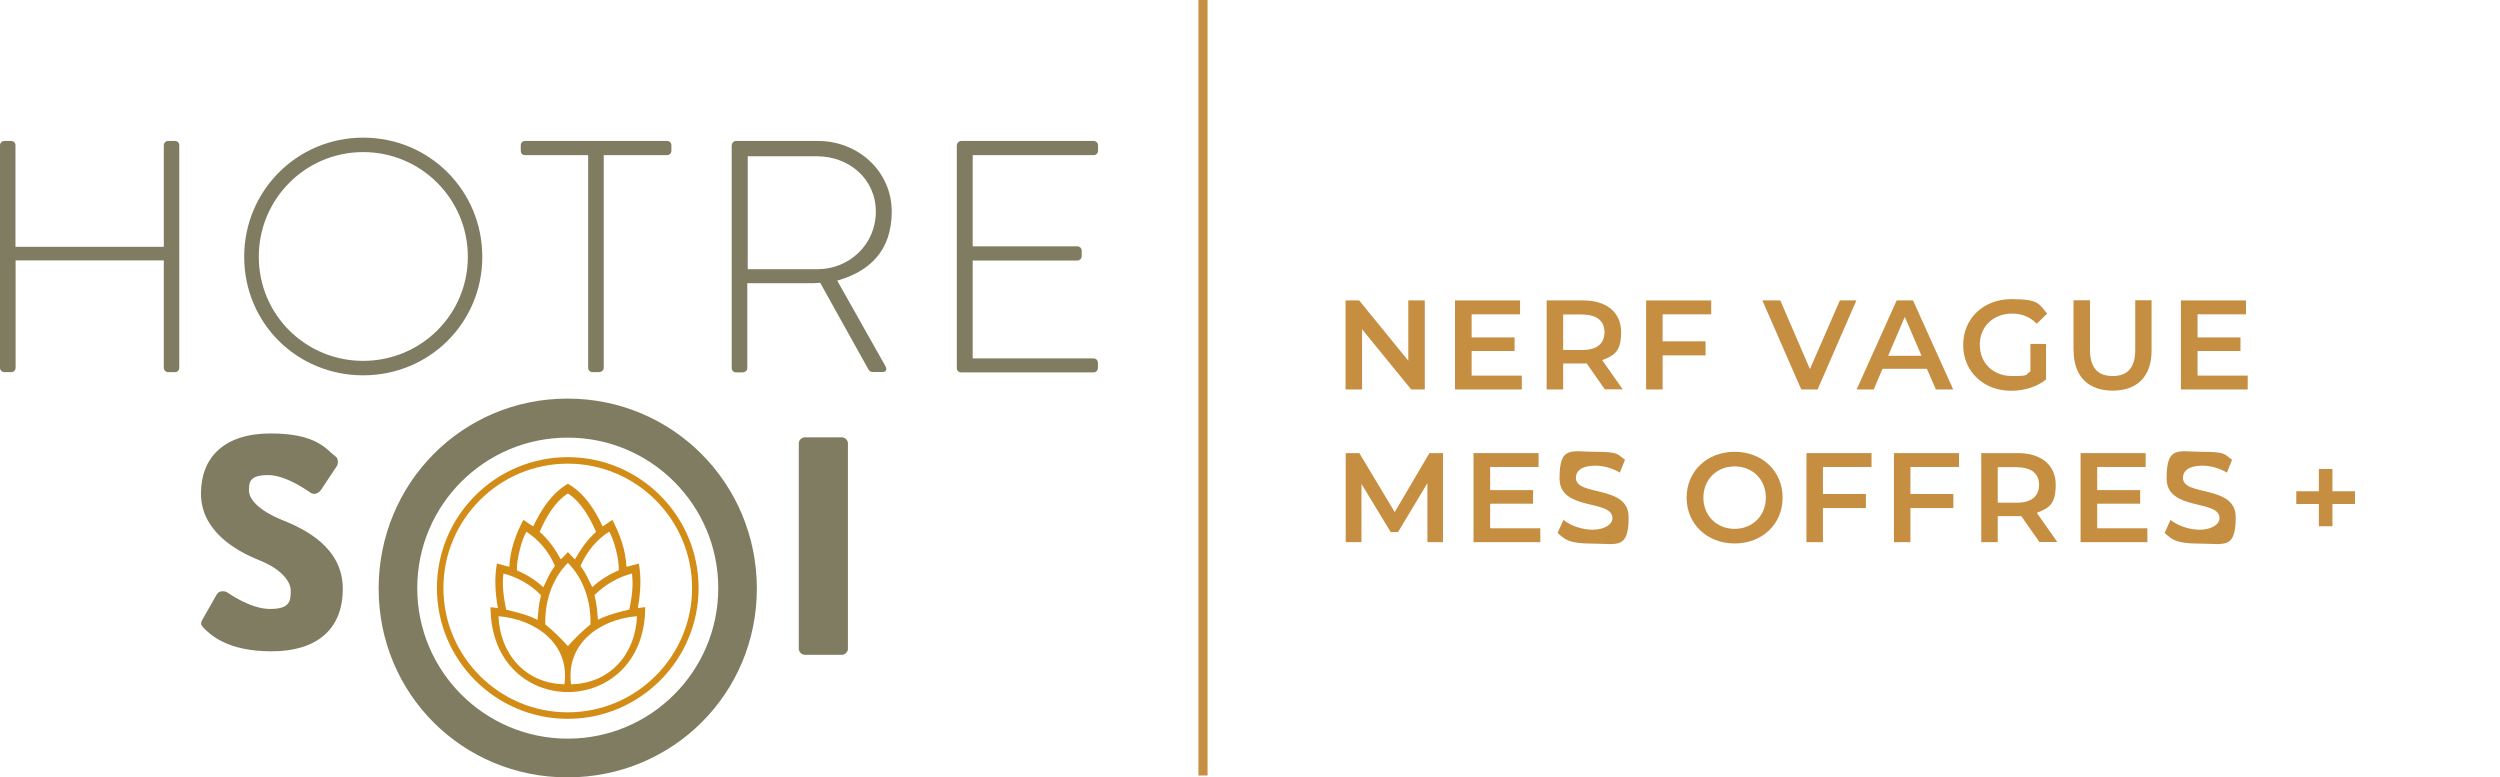 <?xml version="1.0" encoding="UTF-8"?>
<svg xmlns="http://www.w3.org/2000/svg" width="1729.2" height="537.7" version="1.1" viewBox="0 0 1729.2 537.7">
  <defs>
    <style>
      .cls-1 {
        fill: none;
        stroke: #c58e41;
        stroke-miterlimit: 10;
        stroke-width: 6.3px;
      }

      .cls-2 {
        fill: #c58e41;
      }

      .cls-3 {
        fill: #807c62;
      }

      .cls-4 {
        fill: #d38c16;
      }
    </style>
  </defs>
  <g>
    <g id="Calque_1">
      <g>
        <g>
          <path class="cls-3" d="M0,100.5c0-1.6,1.3-3,3-3h4.7c1.8,0,3,1.3,3,3v70.2h102.6v-70.2c0-1.6,1.3-3,3-3h4.7c1.8,0,3,1.3,3,3v153.9c0,1.6-1.2,3-3,3h-4.7c-1.6,0-3-1.3-3-3v-74.3H10.8v74.3c0,1.6-1.2,3-3,3H3c-1.6,0-3-1.3-3-3V100.5Z"></path>
          <path class="cls-3" d="M251.2,95.2c45.9,0,82.4,36.7,82.4,82.4s-36.6,82-82.4,82-82.3-36.1-82.3-82c0-45.7,36.6-82.4,82.3-82.4ZM251.2,249.6c40,0,72.4-32,72.4-72s-32.4-72.4-72.4-72.4-72.2,32.5-72.2,72.4,32.2,72,72.2,72Z"></path>
          <path class="cls-3" d="M406.8,107.3h-43.6c-2.2,0-3-1.3-3-3.4v-3.4c0-1.8,1.3-3,3-3h98.2c1.8,0,3,1.3,3,3v3.8c0,1.6-1.2,3-3,3h-43.8v147.1c0,1.6-1.3,3-3.7,3h-4.1c-1.6,0-3-1.3-3-3V107.3h0Z"></path>
          <path class="cls-3" d="M506.2,100.5c0-1.6,1.2-3,3-3h56.6c27.9,0,51,21.1,51,48.8s-15.9,41.6-37.7,47.8l33.3,59.1c1.2,1.8.7,4.1-1.6,4.1h-7.1c-1.6,0-2.5-.7-3.2-2.1l-33.2-59.6c-3,.3-5.5.3-8.4.3h-42v58.7c0,1.6-1.3,3-3.7,3h-4.1c-1.6,0-3-1.3-3-3V100.5h.1ZM565.4,186.2c22,0,40.4-17.1,40.4-39.8s-18.6-38.3-40.7-38.3h-47.9v78.1h48.2Z"></path>
          <path class="cls-3" d="M661.9,100.5c0-1.6,1.3-3,3-3h91.6c1.6,0,3,1.3,3,3v3.8c0,1.6-1.3,3-3,3h-83.7v63.1h72.4c1.6,0,3,1.3,3,3v3.8c0,1.6-1.3,3-3,3h-72.4v67.7h83.6c1.6,0,3,1.3,3,3v3.7c0,1.6-1.3,3-3,3h-91.6c-1.6,0-3-1.3-3-3V100.5h.1Z"></path>
        </g>
        <path class="cls-3" d="M140.1,428.4l9.9-17.4c1.7-2.8,5.7-2.2,7.1-1.3.8.4,15.9,11.5,29.6,11.5s14.4-5.3,14.4-12.5-7.4-15.4-21.5-21.1c-17.9-7.1-40.6-21.1-40.6-46.2s16.1-41.6,48.2-41.6,38.4,11.1,44.6,15.7c2.5,1.4,2.1,5.3,1.3,6.7l-10.7,16.1c-1.4,2.2-4.2,4.3-7.1,2.8-1.8-1.1-17.1-12.5-29.9-12.5s-13.2,5-13.2,10.7,6.3,13.6,22.8,20.3c16.3,6.5,42.1,19.2,42.1,47.7s-18.6,43.2-49.2,43.2-42.1-11.3-47-16.1c-1.9-2.1-2.5-3.1-.8-6Z"></path>
        <path class="cls-3" d="M552.5,306.6c0-2.1,2-4.1,4.1-4.1h25.8c2.1,0,4.1,2,4.1,4.1v142.2c0,2.1-2,4.1-4.1,4.1h-25.8c-2.1,0-4.1-2-4.1-4.1v-142.2Z"></path>
        <g>
          <path class="cls-3" d="M392.5,275.7c-72.8,0-130.6,58.6-130.6,131.4s57.9,130.6,130.6,130.6,131-57.8,131-130.6-58.2-131.4-131-131.4ZM392.7,510.9c-57.5,0-104.1-46.6-104.1-104.1s46.6-104.1,104.1-104.1,104.1,46.6,104.1,104.1c0,57.4-46.5,104.1-104.1,104.1Z"></path>
          <path class="cls-4" d="M392.7,497.2c-49.9,0-90.5-40.6-90.5-90.5s40.6-90.5,90.5-90.5,90.5,40.6,90.5,90.5-40.7,90.5-90.5,90.5ZM392.7,320.7c-47.4,0-86,38.6-86,86s38.6,86,86,86,86-38.6,86-86-38.6-86-86-86Z"></path>
          <path class="cls-4" d="M441.2,420.5c1.8-10.1,2.5-20.5.7-30.7-2.9.7-5.7,1.7-8.6,2.2-.5-11.5-4.5-22.4-9.7-32.4-2.4,1.4-4.5,3.2-6.8,4.5-5.4-11.6-12.5-22.9-24-29.5h0c-11.3,6.6-18.4,17.9-24,29.5-2.4-1.3-4.5-3.2-6.8-4.5-5.3,10-9.2,20.9-9.7,32.4-2.9-.5-5.7-1.6-8.6-2.2-1.8,10.1-1.2,20.5.7,30.7-1.8,0-3.3-.4-5.1-.5.1,39.1,26.9,58.7,53.6,58.7v-31.7c-4.9-5.4-10-10.5-15.7-15.1-.5-15.4,4.5-31.5,15.7-42.7v-7.4c-1.6,1.6-3.3,3.6-5,5.1-3.8-7-8.4-13.6-14.6-19,4.3-10,10.1-20.5,19.5-26.6,9.3,6.1,15.1,16.6,19.5,26.6-6.1,5.4-10.7,12-14.6,19-1.7-1.4-3.3-3.6-5-5.1v7.4c11.1,11.1,16.2,27.1,15.7,42.7-5.7,4.6-10.8,9.7-15.7,15.1v31.7c26.7,0,53.5-19.6,53.6-58.7-1.8,0-3.3.5-5.1.5ZM348.2,396.7c9.7,2.5,18.6,7.5,25.7,14.7.4.4.3.9.1,1.3-1.4,5.3-1.7,10.7-2.2,16.1-6.8-3.6-14.4-5.3-21.7-7.1-1.7-8.1-2.9-16.7-1.9-25ZM390.4,473.3c-26.9-.5-44.6-20.9-45.6-47.1,25.8,2.2,49.5,19.1,45.6,47.1ZM383.5,390.6q.4.8-.1,1.6c-3.3,4.2-5.3,9.3-7.6,14-5.3-5-11.5-8.8-18.3-11.7-.1-8.2,3.2-20.7,6.6-26.7,8.6,5.5,15.2,13.5,19.4,22.8ZM437.1,396.7c1.1,8.3-.1,16.7-1.8,24.9-7.4,1.8-14.9,3.6-21.7,7.1-.5-5.4-.8-10.8-2.2-16.1-.1-.4-.4-.9.1-1.3,7.1-7,16-12.1,25.6-14.6ZM402,392.2c-.5-.7-.5-.8-.1-1.6,4.2-9.3,10.8-17.4,19.5-22.9,3.4,6.1,6.8,18.6,6.6,26.7-6.7,2.9-12.9,6.7-18.3,11.7-2.5-4.5-4.4-9.7-7.7-13.9ZM395,473.3c-3.8-28,19.7-45,45.6-47.1-1,26.3-18.8,46.6-45.6,47.1Z"></path>
        </g>
      </g>
      <line class="cls-1" x1="832.1" y1="0" x2="832.1" y2="536.4"></line>
      <g>
        <path class="cls-2" d="M985.5,207.8v61.6h-9.4l-34-41.7v41.7h-11.4v-61.6h9.4l34,41.7v-41.7h11.4Z"></path>
        <path class="cls-2" d="M1052.6,259.8v9.6h-46.2v-61.6h45v9.6h-33.5v16h29.7v9.4h-29.7v17h34.8Z"></path>
        <path class="cls-2" d="M1110.1,269.4l-12.6-18c-.8,0-1.6,0-2.4,0h-13.9v18h-11.4v-61.6h25.3c16.2,0,26.2,8.3,26.2,21.9s-4.8,16.2-13.1,19.4l14.2,20.2h-12.3ZM1094.6,217.5h-13.4v24.6h13.4c10,0,15.2-4.6,15.2-12.3s-5.2-12.2-15.2-12.2Z"></path>
        <path class="cls-2" d="M1150,217.4v18.7h29.7v9.7h-29.7v23.6h-11.4v-61.6h45v9.6h-33.5Z"></path>
        <path class="cls-2" d="M1284,207.8l-26.8,61.6h-11.3l-26.9-61.6h12.4l20.5,47.5,20.7-47.5h11.4Z"></path>
        <path class="cls-2" d="M1332.9,255.1h-30.8l-6.1,14.3h-11.8l27.7-61.6h11.3l27.8,61.6h-12l-6.2-14.3ZM1329.1,246.1l-11.6-26.9-11.5,26.9h23.1Z"></path>
        <path class="cls-2" d="M1404.4,237.9h10.8v24.6c-6.4,5.2-15.4,7.8-24.1,7.8-19.1,0-33.2-13.3-33.2-31.7s14.1-31.7,33.4-31.7,18.9,3.4,24.7,10l-7.2,7c-4.8-4.8-10.4-7-17-7-13.1,0-22.4,8.9-22.4,21.6s9.2,21.6,22.3,21.6,8.7-.9,12.7-3.2v-19.2Z"></path>
        <path class="cls-2" d="M1434.2,242.5v-34.8h11.4v34.3c0,12.7,5.7,18.1,15.7,18.1s15.6-5.5,15.6-18.1v-34.3h11.3v34.8c0,18-10.1,27.7-26.9,27.7s-27-9.8-27-27.7Z"></path>
        <path class="cls-2" d="M1554.7,259.8v9.6h-46.2v-61.6h45v9.6h-33.5v16h29.7v9.4h-29.7v17h34.8Z"></path>
        <path class="cls-2" d="M987.3,375v-40.8c0,0-20.3,33.8-20.3,33.8h-5.1l-20.2-33.3v40.3h-10.9v-61.6h9.4l24.5,40.8,24-40.8h9.4v61.6c0,0-10.7,0-10.7,0Z"></path>
        <path class="cls-2" d="M1065.4,365.4v9.6h-46.2v-61.6h45v9.6h-33.5v16h29.7v9.4h-29.7v17h34.8Z"></path>
        <path class="cls-2" d="M1077.4,368.5l4-8.9c4.9,4,12.8,6.8,20.3,6.8s13.6-3.4,13.6-8c0-13.3-36.6-4.6-36.6-27.5s7.9-18.4,24.8-18.4,15.1,1.9,20.5,5.5l-3.6,8.9c-5.5-3.3-11.6-4.8-17-4.8-9.5,0-13.4,3.7-13.4,8.4,0,13.1,36.5,4.6,36.5,27.2s-8,18.3-24.9,18.3-19.2-3-24.3-7.4Z"></path>
        <path class="cls-2" d="M1166.6,344.2c0-18.2,14.1-31.7,33.2-31.7s33.2,13.4,33.2,31.7-14.1,31.7-33.2,31.7-33.2-13.5-33.2-31.7ZM1221.4,344.2c0-12.6-9.2-21.6-21.6-21.6s-21.6,9.1-21.6,21.6,9.2,21.6,21.6,21.6,21.6-9.1,21.6-21.6Z"></path>
        <path class="cls-2" d="M1260.9,323v18.7h29.7v9.7h-29.7v23.6h-11.4v-61.6h45v9.6h-33.5Z"></path>
        <path class="cls-2" d="M1321.4,323v18.7h29.7v9.7h-29.7v23.6h-11.4v-61.6h45v9.6h-33.5Z"></path>
        <path class="cls-2" d="M1410.7,375l-12.6-18c-.8,0-1.6,0-2.4,0h-13.9v18h-11.4v-61.6h25.3c16.2,0,26.2,8.3,26.2,21.9s-4.8,16.2-13.1,19.4l14.2,20.2h-12.3ZM1395.2,323.1h-13.4v24.6h13.4c10,0,15.2-4.6,15.2-12.3s-5.2-12.2-15.2-12.2Z"></path>
        <path class="cls-2" d="M1485.3,365.4v9.6h-46.2v-61.6h45v9.6h-33.5v16h29.7v9.4h-29.7v17h34.8Z"></path>
        <path class="cls-2" d="M1497.3,368.5l4-8.9c4.9,4,12.8,6.8,20.3,6.8s13.6-3.4,13.6-8c0-13.3-36.6-4.6-36.6-27.5s7.9-18.4,24.8-18.4,15.1,1.9,20.5,5.5l-3.6,8.9c-5.5-3.3-11.6-4.8-17-4.8-9.5,0-13.4,3.7-13.4,8.4,0,13.1,36.5,4.6,36.5,27.2s-8,18.3-24.9,18.3-19.2-3-24.3-7.4Z"></path>
        <path class="cls-2" d="M1628.9,348.6h-15.6v15.4h-9.4v-15.4h-15.6v-8.8h15.6v-15.4h9.4v15.4h15.6v8.8Z"></path>
      </g>
    </g>
  </g>
</svg>
